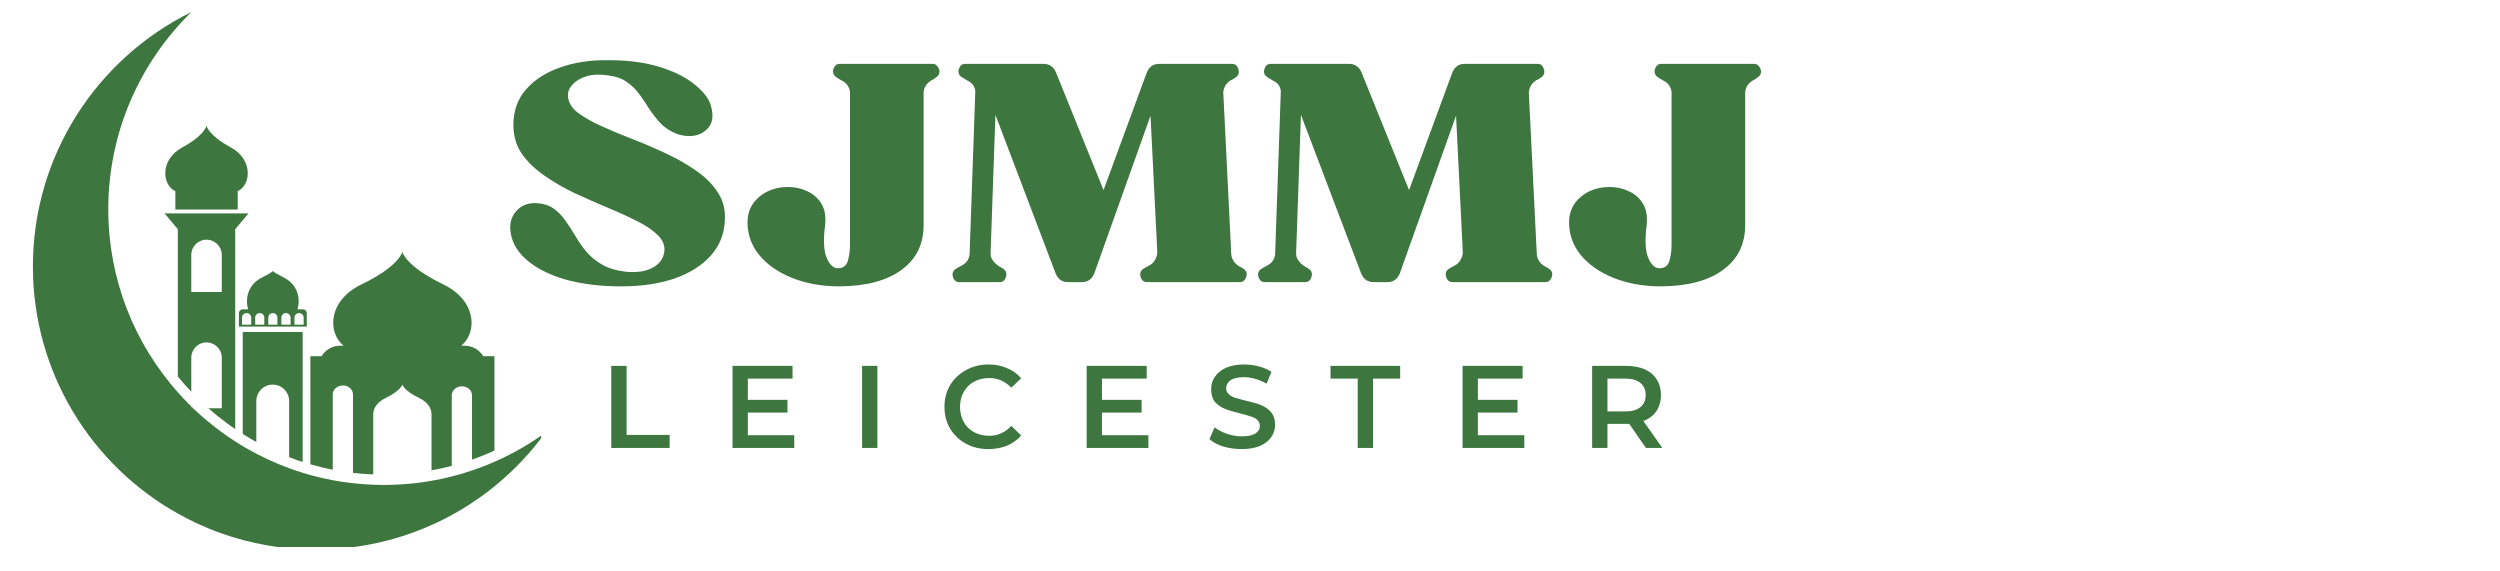 <svg xmlns="http://www.w3.org/2000/svg" xmlns:xlink="http://www.w3.org/1999/xlink" width="184" zoomAndPan="magnify" viewBox="0 0 138 31.5" height="42" preserveAspectRatio="xMidYMid meet" version="1.0"><defs><g/><clipPath id="d22aae95cc"><path d="M 1.816 0.684 L 29.871 0.684 L 29.871 30.195 L 1.816 30.195 Z M 1.816 0.684 " clip-rule="nonzero"/></clipPath></defs><g fill="#3d763f" fill-opacity="1"><g transform="translate(27.542, 15.573)"><g><path d="M 0.625 -2.922 C 0.602 -3.336 0.727 -3.688 1 -3.969 C 1.27 -4.25 1.629 -4.379 2.078 -4.359 C 2.453 -4.336 2.766 -4.238 3.016 -4.062 C 3.266 -3.883 3.484 -3.66 3.672 -3.391 C 3.859 -3.129 4.039 -2.848 4.219 -2.547 C 4.395 -2.242 4.598 -1.953 4.828 -1.672 C 5.066 -1.398 5.352 -1.164 5.688 -0.969 C 6.031 -0.77 6.457 -0.641 6.969 -0.578 C 7.551 -0.516 8.035 -0.578 8.422 -0.766 C 8.816 -0.953 9.051 -1.242 9.125 -1.641 C 9.176 -1.984 9.066 -2.289 8.797 -2.562 C 8.523 -2.844 8.141 -3.109 7.641 -3.359 C 7.148 -3.609 6.602 -3.859 6 -4.109 C 5.406 -4.359 4.801 -4.625 4.188 -4.906 C 3.582 -5.195 3.023 -5.52 2.516 -5.875 C 2.004 -6.227 1.586 -6.629 1.266 -7.078 C 0.953 -7.535 0.797 -8.066 0.797 -8.672 C 0.797 -9.441 1.023 -10.094 1.484 -10.625 C 1.941 -11.156 2.566 -11.562 3.359 -11.844 C 4.16 -12.133 5.07 -12.27 6.094 -12.25 C 7.176 -12.25 8.117 -12.117 8.922 -11.859 C 9.723 -11.609 10.363 -11.281 10.844 -10.875 C 11.332 -10.477 11.625 -10.078 11.719 -9.672 C 11.852 -9.148 11.785 -8.75 11.516 -8.469 C 11.242 -8.195 10.906 -8.062 10.5 -8.062 C 10.258 -8.062 10.016 -8.109 9.766 -8.203 C 9.422 -8.348 9.133 -8.539 8.906 -8.781 C 8.688 -9.02 8.484 -9.281 8.297 -9.562 C 8.117 -9.844 7.938 -10.113 7.75 -10.375 C 7.562 -10.633 7.332 -10.859 7.062 -11.047 C 6.801 -11.234 6.469 -11.352 6.062 -11.406 C 5.613 -11.477 5.219 -11.469 4.875 -11.375 C 4.539 -11.281 4.273 -11.129 4.078 -10.922 C 3.879 -10.723 3.789 -10.492 3.812 -10.234 C 3.844 -9.91 4.02 -9.617 4.344 -9.359 C 4.676 -9.109 5.102 -8.863 5.625 -8.625 C 6.156 -8.383 6.727 -8.145 7.344 -7.906 C 7.969 -7.664 8.586 -7.398 9.203 -7.109 C 9.816 -6.828 10.375 -6.508 10.875 -6.156 C 11.383 -5.812 11.785 -5.41 12.078 -4.953 C 12.379 -4.504 12.508 -3.988 12.469 -3.406 C 12.438 -2.645 12.172 -1.988 11.672 -1.438 C 11.172 -0.895 10.5 -0.477 9.656 -0.188 C 8.812 0.094 7.844 0.234 6.75 0.234 C 5.57 0.234 4.531 0.102 3.625 -0.156 C 2.719 -0.426 2 -0.801 1.469 -1.281 C 0.945 -1.758 0.664 -2.305 0.625 -2.922 Z M 0.625 -2.922 "/></g></g></g><g fill="#3d763f" fill-opacity="1"><g transform="translate(40.639, 15.573)"><g><path d="M 5.703 0.234 C 4.734 0.234 3.859 0.078 3.078 -0.234 C 2.305 -0.547 1.703 -0.969 1.266 -1.5 C 0.828 -2.039 0.613 -2.656 0.625 -3.344 C 0.633 -3.895 0.848 -4.348 1.266 -4.703 C 1.691 -5.066 2.227 -5.25 2.875 -5.25 C 3.25 -5.25 3.598 -5.172 3.922 -5.016 C 4.254 -4.867 4.516 -4.641 4.703 -4.328 C 4.891 -4.023 4.957 -3.629 4.906 -3.141 C 4.801 -2.305 4.832 -1.703 5 -1.328 C 5.164 -0.953 5.367 -0.766 5.609 -0.766 C 5.891 -0.766 6.07 -0.895 6.156 -1.156 C 6.238 -1.426 6.281 -1.734 6.281 -2.078 L 6.281 -10.516 C 6.227 -10.805 6.078 -11.008 5.828 -11.125 C 5.68 -11.207 5.57 -11.273 5.5 -11.328 C 5.395 -11.41 5.344 -11.508 5.344 -11.625 C 5.344 -11.727 5.375 -11.82 5.438 -11.906 C 5.5 -12 5.586 -12.047 5.703 -12.047 L 10.844 -12.047 C 10.957 -12.047 11.047 -12 11.109 -11.906 C 11.18 -11.82 11.219 -11.727 11.219 -11.625 C 11.219 -11.488 11.164 -11.391 11.062 -11.328 C 11.02 -11.297 10.973 -11.258 10.922 -11.219 C 10.867 -11.188 10.82 -11.16 10.781 -11.141 C 10.488 -10.961 10.344 -10.723 10.344 -10.422 L 10.344 -3.172 C 10.352 -2.117 9.953 -1.289 9.141 -0.688 C 8.328 -0.082 7.18 0.223 5.703 0.234 Z M 5.703 0.234 "/></g></g></g><g fill="#3d763f" fill-opacity="1"><g transform="translate(52.259, 15.573)"><g><path d="M 0.688 0 C 0.52 0 0.406 -0.094 0.344 -0.281 C 0.289 -0.469 0.336 -0.613 0.484 -0.719 C 0.555 -0.77 0.664 -0.832 0.812 -0.906 C 1.113 -1.062 1.266 -1.301 1.266 -1.625 L 1.578 -10.547 C 1.547 -10.816 1.398 -11.008 1.141 -11.125 C 1.004 -11.207 0.895 -11.273 0.812 -11.328 C 0.664 -11.43 0.617 -11.578 0.672 -11.766 C 0.734 -11.953 0.848 -12.047 1.016 -12.047 L 5.344 -12.047 C 5.664 -12.047 5.895 -11.891 6.031 -11.578 L 8.656 -5.078 L 11.047 -11.578 C 11.18 -11.891 11.406 -12.047 11.719 -12.047 L 15.75 -12.047 C 15.926 -12.047 16.039 -11.953 16.094 -11.766 C 16.156 -11.578 16.117 -11.43 15.984 -11.328 C 15.93 -11.297 15.879 -11.258 15.828 -11.219 C 15.785 -11.188 15.734 -11.16 15.672 -11.141 C 15.422 -10.973 15.285 -10.75 15.266 -10.469 L 15.703 -1.625 C 15.703 -1.32 15.836 -1.078 16.109 -0.891 C 16.16 -0.867 16.211 -0.844 16.266 -0.812 C 16.316 -0.781 16.363 -0.75 16.406 -0.719 C 16.551 -0.613 16.594 -0.469 16.531 -0.281 C 16.469 -0.094 16.348 0 16.172 0 L 11.047 0 C 10.879 0 10.766 -0.094 10.703 -0.281 C 10.648 -0.469 10.691 -0.613 10.828 -0.719 C 10.879 -0.75 10.93 -0.781 10.984 -0.812 C 11.047 -0.844 11.102 -0.875 11.156 -0.906 C 11.301 -0.977 11.41 -1.078 11.484 -1.203 C 11.566 -1.336 11.613 -1.477 11.625 -1.625 L 11.25 -9.188 L 8.141 -0.469 C 8.004 -0.156 7.781 0 7.469 0 L 6.688 0 C 6.375 0 6.148 -0.156 6.016 -0.469 L 2.688 -9.234 L 2.422 -1.625 C 2.41 -1.477 2.445 -1.344 2.531 -1.219 C 2.613 -1.094 2.723 -0.984 2.859 -0.891 C 2.898 -0.867 2.945 -0.844 3 -0.812 C 3.051 -0.781 3.098 -0.75 3.141 -0.719 C 3.285 -0.613 3.328 -0.469 3.266 -0.281 C 3.211 -0.094 3.098 0 2.922 0 Z M 0.688 0 "/></g></g></g><g fill="#3d763f" fill-opacity="1"><g transform="translate(69.124, 15.573)"><g><path d="M 0.688 0 C 0.52 0 0.406 -0.094 0.344 -0.281 C 0.289 -0.469 0.336 -0.613 0.484 -0.719 C 0.555 -0.77 0.664 -0.832 0.812 -0.906 C 1.113 -1.062 1.266 -1.301 1.266 -1.625 L 1.578 -10.547 C 1.547 -10.816 1.398 -11.008 1.141 -11.125 C 1.004 -11.207 0.895 -11.273 0.812 -11.328 C 0.664 -11.43 0.617 -11.578 0.672 -11.766 C 0.734 -11.953 0.848 -12.047 1.016 -12.047 L 5.344 -12.047 C 5.664 -12.047 5.895 -11.891 6.031 -11.578 L 8.656 -5.078 L 11.047 -11.578 C 11.18 -11.891 11.406 -12.047 11.719 -12.047 L 15.75 -12.047 C 15.926 -12.047 16.039 -11.953 16.094 -11.766 C 16.156 -11.578 16.117 -11.43 15.984 -11.328 C 15.93 -11.297 15.879 -11.258 15.828 -11.219 C 15.785 -11.188 15.734 -11.16 15.672 -11.141 C 15.422 -10.973 15.285 -10.75 15.266 -10.469 L 15.703 -1.625 C 15.703 -1.32 15.836 -1.078 16.109 -0.891 C 16.16 -0.867 16.211 -0.844 16.266 -0.812 C 16.316 -0.781 16.363 -0.75 16.406 -0.719 C 16.551 -0.613 16.594 -0.469 16.531 -0.281 C 16.469 -0.094 16.348 0 16.172 0 L 11.047 0 C 10.879 0 10.766 -0.094 10.703 -0.281 C 10.648 -0.469 10.691 -0.613 10.828 -0.719 C 10.879 -0.75 10.93 -0.781 10.984 -0.812 C 11.047 -0.844 11.102 -0.875 11.156 -0.906 C 11.301 -0.977 11.41 -1.078 11.484 -1.203 C 11.566 -1.336 11.613 -1.477 11.625 -1.625 L 11.25 -9.188 L 8.141 -0.469 C 8.004 -0.156 7.781 0 7.469 0 L 6.688 0 C 6.375 0 6.148 -0.156 6.016 -0.469 L 2.688 -9.234 L 2.422 -1.625 C 2.41 -1.477 2.445 -1.344 2.531 -1.219 C 2.613 -1.094 2.723 -0.984 2.859 -0.891 C 2.898 -0.867 2.945 -0.844 3 -0.812 C 3.051 -0.781 3.098 -0.75 3.141 -0.719 C 3.285 -0.613 3.328 -0.469 3.266 -0.281 C 3.211 -0.094 3.098 0 2.922 0 Z M 0.688 0 "/></g></g></g><g fill="#3d763f" fill-opacity="1"><g transform="translate(85.989, 15.573)"><g><path d="M 5.703 0.234 C 4.734 0.234 3.859 0.078 3.078 -0.234 C 2.305 -0.547 1.703 -0.969 1.266 -1.5 C 0.828 -2.039 0.613 -2.656 0.625 -3.344 C 0.633 -3.895 0.848 -4.348 1.266 -4.703 C 1.691 -5.066 2.227 -5.25 2.875 -5.25 C 3.25 -5.25 3.598 -5.172 3.922 -5.016 C 4.254 -4.867 4.516 -4.641 4.703 -4.328 C 4.891 -4.023 4.957 -3.629 4.906 -3.141 C 4.801 -2.305 4.832 -1.703 5 -1.328 C 5.164 -0.953 5.367 -0.766 5.609 -0.766 C 5.891 -0.766 6.07 -0.895 6.156 -1.156 C 6.238 -1.426 6.281 -1.734 6.281 -2.078 L 6.281 -10.516 C 6.227 -10.805 6.078 -11.008 5.828 -11.125 C 5.68 -11.207 5.57 -11.273 5.5 -11.328 C 5.395 -11.41 5.344 -11.508 5.344 -11.625 C 5.344 -11.727 5.375 -11.82 5.438 -11.906 C 5.5 -12 5.586 -12.047 5.703 -12.047 L 10.844 -12.047 C 10.957 -12.047 11.047 -12 11.109 -11.906 C 11.18 -11.82 11.219 -11.727 11.219 -11.625 C 11.219 -11.488 11.164 -11.391 11.062 -11.328 C 11.02 -11.297 10.973 -11.258 10.922 -11.219 C 10.867 -11.188 10.82 -11.16 10.781 -11.141 C 10.488 -10.961 10.344 -10.723 10.344 -10.422 L 10.344 -3.172 C 10.352 -2.117 9.953 -1.289 9.141 -0.688 C 8.328 -0.082 7.18 0.223 5.703 0.234 Z M 5.703 0.234 "/></g></g></g><g fill="#3d763f" fill-opacity="1"><g transform="translate(33.135, 24.727)"><g><path d="M 0.609 -4.531 L 1.453 -4.531 L 1.453 -0.719 L 3.828 -0.719 L 3.828 0 L 0.609 0 Z M 0.609 -4.531 "/></g></g></g><g fill="#3d763f" fill-opacity="1"><g transform="translate(39.827, 24.727)"><g><path d="M 4.016 -0.703 L 4.016 0 L 0.609 0 L 0.609 -4.531 L 3.922 -4.531 L 3.922 -3.828 L 1.453 -3.828 L 1.453 -2.656 L 3.641 -2.656 L 3.641 -1.953 L 1.453 -1.953 L 1.453 -0.703 Z M 4.016 -0.703 "/></g></g></g><g fill="#3d763f" fill-opacity="1"><g transform="translate(46.979, 24.727)"><g><path d="M 0.609 -4.531 L 1.453 -4.531 L 1.453 0 L 0.609 0 Z M 0.609 -4.531 "/></g></g></g><g fill="#3d763f" fill-opacity="1"><g transform="translate(51.853, 24.727)"><g><path d="M 2.703 0.062 C 2.242 0.062 1.832 -0.035 1.469 -0.234 C 1.102 -0.43 0.812 -0.707 0.594 -1.062 C 0.383 -1.426 0.281 -1.828 0.281 -2.266 C 0.281 -2.711 0.383 -3.113 0.594 -3.469 C 0.812 -3.82 1.102 -4.098 1.469 -4.297 C 1.844 -4.504 2.258 -4.609 2.719 -4.609 C 3.094 -4.609 3.43 -4.539 3.734 -4.406 C 4.047 -4.281 4.305 -4.094 4.516 -3.844 L 3.969 -3.328 C 3.633 -3.68 3.227 -3.859 2.75 -3.859 C 2.438 -3.859 2.156 -3.789 1.906 -3.656 C 1.664 -3.52 1.477 -3.332 1.344 -3.094 C 1.207 -2.852 1.141 -2.578 1.141 -2.266 C 1.141 -1.961 1.207 -1.688 1.344 -1.438 C 1.477 -1.195 1.664 -1.008 1.906 -0.875 C 2.156 -0.738 2.438 -0.672 2.75 -0.672 C 3.227 -0.672 3.633 -0.852 3.969 -1.219 L 4.516 -0.688 C 4.305 -0.445 4.047 -0.258 3.734 -0.125 C 3.422 0 3.078 0.062 2.703 0.062 Z M 2.703 0.062 "/></g></g></g><g fill="#3d763f" fill-opacity="1"><g transform="translate(59.376, 24.727)"><g><path d="M 4.016 -0.703 L 4.016 0 L 0.609 0 L 0.609 -4.531 L 3.922 -4.531 L 3.922 -3.828 L 1.453 -3.828 L 1.453 -2.656 L 3.641 -2.656 L 3.641 -1.953 L 1.453 -1.953 L 1.453 -0.703 Z M 4.016 -0.703 "/></g></g></g><g fill="#3d763f" fill-opacity="1"><g transform="translate(66.528, 24.727)"><g><path d="M 2.016 0.062 C 1.66 0.062 1.32 0.016 1 -0.078 C 0.676 -0.18 0.422 -0.316 0.234 -0.484 L 0.516 -1.141 C 0.703 -0.992 0.93 -0.875 1.203 -0.781 C 1.473 -0.688 1.742 -0.641 2.016 -0.641 C 2.348 -0.641 2.598 -0.691 2.766 -0.797 C 2.93 -0.898 3.016 -1.039 3.016 -1.219 C 3.016 -1.352 2.969 -1.461 2.875 -1.547 C 2.789 -1.629 2.676 -1.691 2.531 -1.734 C 2.383 -1.785 2.188 -1.844 1.938 -1.906 C 1.594 -1.988 1.312 -2.07 1.094 -2.156 C 0.883 -2.238 0.703 -2.363 0.547 -2.531 C 0.398 -2.707 0.328 -2.945 0.328 -3.25 C 0.328 -3.5 0.395 -3.723 0.531 -3.922 C 0.664 -4.129 0.867 -4.297 1.141 -4.422 C 1.422 -4.547 1.758 -4.609 2.156 -4.609 C 2.426 -4.609 2.695 -4.57 2.969 -4.5 C 3.238 -4.426 3.469 -4.328 3.656 -4.203 L 3.391 -3.547 C 3.191 -3.66 2.984 -3.75 2.766 -3.812 C 2.555 -3.875 2.348 -3.906 2.141 -3.906 C 1.805 -3.906 1.555 -3.848 1.391 -3.734 C 1.234 -3.617 1.156 -3.469 1.156 -3.281 C 1.156 -3.156 1.203 -3.051 1.297 -2.969 C 1.391 -2.883 1.508 -2.816 1.656 -2.766 C 1.801 -2.723 1.992 -2.672 2.234 -2.609 C 2.578 -2.535 2.852 -2.457 3.062 -2.375 C 3.281 -2.289 3.469 -2.16 3.625 -1.984 C 3.781 -1.805 3.859 -1.57 3.859 -1.281 C 3.859 -1.031 3.785 -0.801 3.641 -0.594 C 3.504 -0.395 3.297 -0.234 3.016 -0.109 C 2.742 0.004 2.41 0.062 2.016 0.062 Z M 2.016 0.062 "/></g></g></g><g fill="#3d763f" fill-opacity="1"><g transform="translate(73.414, 24.727)"><g><path d="M 1.531 -3.828 L 0.031 -3.828 L 0.031 -4.531 L 3.875 -4.531 L 3.875 -3.828 L 2.375 -3.828 L 2.375 0 L 1.531 0 Z M 1.531 -3.828 "/></g></g></g><g fill="#3d763f" fill-opacity="1"><g transform="translate(80.125, 24.727)"><g><path d="M 4.016 -0.703 L 4.016 0 L 0.609 0 L 0.609 -4.531 L 3.922 -4.531 L 3.922 -3.828 L 1.453 -3.828 L 1.453 -2.656 L 3.641 -2.656 L 3.641 -1.953 L 1.453 -1.953 L 1.453 -0.703 Z M 4.016 -0.703 "/></g></g></g><g fill="#3d763f" fill-opacity="1"><g transform="translate(87.278, 24.727)"><g><path d="M 3.578 0 L 2.656 -1.328 C 2.613 -1.328 2.555 -1.328 2.484 -1.328 L 1.453 -1.328 L 1.453 0 L 0.609 0 L 0.609 -4.531 L 2.484 -4.531 C 2.867 -4.531 3.207 -4.469 3.5 -4.344 C 3.789 -4.219 4.016 -4.031 4.172 -3.781 C 4.328 -3.539 4.406 -3.254 4.406 -2.922 C 4.406 -2.578 4.32 -2.281 4.156 -2.031 C 3.988 -1.789 3.75 -1.609 3.438 -1.484 L 4.484 0 Z M 3.562 -2.922 C 3.562 -3.211 3.461 -3.438 3.266 -3.594 C 3.078 -3.75 2.801 -3.828 2.438 -3.828 L 1.453 -3.828 L 1.453 -2.016 L 2.438 -2.016 C 2.801 -2.016 3.078 -2.094 3.266 -2.25 C 3.461 -2.406 3.562 -2.629 3.562 -2.922 Z M 3.562 -2.922 "/></g></g></g><g clip-path="url(#d22aae95cc)"><path fill="#3d763f" d="M 30.102 23.883 C 29.297 24.992 28.352 25.988 27.293 26.848 C 27.16 26.953 27.031 27.059 26.898 27.16 C 26.441 27.504 25.969 27.824 25.477 28.121 C 25.023 28.391 24.559 28.641 24.082 28.863 C 23.699 29.043 23.305 29.207 22.906 29.355 C 22.414 29.539 21.91 29.699 21.395 29.832 C 20.137 30.16 18.812 30.336 17.449 30.336 C 17.051 30.336 16.652 30.32 16.258 30.293 C 15.75 30.254 15.242 30.191 14.746 30.102 C 13.863 29.949 13.004 29.723 12.18 29.426 C 11.738 29.27 11.309 29.09 10.887 28.895 C 10.844 28.875 10.801 28.855 10.758 28.836 C 10.438 28.684 10.125 28.52 9.816 28.348 C 5.043 25.676 1.816 20.566 1.816 14.707 C 1.816 8.543 5.387 3.211 10.566 0.664 C 7.738 3.43 5.977 7.285 5.977 11.555 C 5.977 15.434 7.43 18.969 9.816 21.656 C 10.055 21.926 10.301 22.184 10.559 22.434 L 10.559 22.535 L 10.664 22.535 C 10.695 22.566 10.727 22.598 10.758 22.629 C 11.207 23.051 11.68 23.445 12.18 23.812 C 12.441 24.008 12.711 24.191 12.984 24.367 C 13.121 24.453 13.258 24.543 13.398 24.625 C 13.645 24.77 13.895 24.91 14.148 25.043 C 14.344 25.145 14.547 25.246 14.746 25.34 C 15.141 25.523 15.547 25.695 15.961 25.844 C 16.059 25.883 16.16 25.918 16.258 25.953 C 16.406 26.004 16.559 26.051 16.711 26.098 C 16.852 26.141 16.992 26.184 17.133 26.223 C 17.539 26.332 17.949 26.43 18.367 26.508 C 18.738 26.578 19.109 26.633 19.484 26.672 C 19.855 26.715 20.227 26.742 20.602 26.758 C 20.797 26.766 20.992 26.77 21.188 26.77 C 21.258 26.77 21.328 26.766 21.395 26.766 C 21.906 26.758 22.41 26.727 22.906 26.672 C 23.215 26.637 23.52 26.594 23.82 26.539 C 24.195 26.477 24.57 26.395 24.938 26.301 C 25.117 26.258 25.297 26.207 25.477 26.156 C 25.672 26.098 25.863 26.035 26.055 25.969 C 26.34 25.875 26.621 25.773 26.898 25.66 C 27.031 25.605 27.16 25.551 27.293 25.492 C 28.289 25.059 29.23 24.516 30.102 23.883 " fill-opacity="1" fill-rule="nonzero"/></g><path fill="#3d763f" d="M 10.664 22.535 L 10.559 22.535 L 10.559 22.434 C 10.594 22.469 10.629 22.504 10.664 22.535 " fill-opacity="1" fill-rule="nonzero"/><path fill="#3d763f" d="M 16.762 17.922 L 16.254 17.922 L 16.254 17.535 C 16.254 17.395 16.367 17.281 16.508 17.281 C 16.578 17.281 16.641 17.309 16.688 17.355 C 16.734 17.402 16.762 17.465 16.762 17.535 Z M 16.039 17.922 L 15.531 17.922 L 15.531 17.535 C 15.531 17.395 15.645 17.281 15.785 17.281 C 15.855 17.281 15.918 17.309 15.965 17.355 C 16.008 17.402 16.039 17.465 16.039 17.535 Z M 15.312 17.922 L 14.809 17.922 L 14.809 17.535 C 14.809 17.395 14.922 17.281 15.062 17.281 C 15.133 17.281 15.195 17.309 15.238 17.355 C 15.285 17.402 15.312 17.465 15.312 17.535 Z M 14.59 17.922 L 14.086 17.922 L 14.086 17.535 C 14.086 17.395 14.199 17.281 14.336 17.281 C 14.406 17.281 14.473 17.309 14.516 17.355 C 14.562 17.402 14.59 17.465 14.59 17.535 Z M 13.867 17.922 L 13.359 17.922 L 13.359 17.535 C 13.359 17.395 13.473 17.281 13.613 17.281 C 13.684 17.281 13.746 17.309 13.793 17.355 C 13.836 17.402 13.867 17.465 13.867 17.535 Z M 16.727 17.074 L 16.422 17.074 C 16.465 16.934 16.488 16.785 16.488 16.629 C 16.488 16.23 16.324 15.832 16.027 15.562 C 15.844 15.395 15.617 15.301 15.402 15.18 C 15.371 15.164 15.152 15.051 15.062 14.965 C 14.973 15.051 14.754 15.164 14.723 15.18 C 14.508 15.301 14.277 15.395 14.094 15.562 C 13.801 15.832 13.633 16.23 13.633 16.629 C 13.633 16.785 13.656 16.934 13.699 17.074 L 13.395 17.074 C 13.281 17.074 13.188 17.168 13.188 17.281 L 13.188 18.027 L 16.934 18.027 L 16.934 17.281 C 16.934 17.168 16.84 17.074 16.727 17.074 " fill-opacity="1" fill-rule="nonzero"/><path fill="#3d763f" d="M 9.68 10.551 L 9.68 11.566 L 13.121 11.566 L 13.121 10.551 C 13.852 10.223 13.988 8.816 12.746 8.141 C 11.504 7.469 11.398 6.945 11.398 6.945 C 11.398 6.945 11.297 7.469 10.055 8.141 C 8.812 8.816 8.945 10.223 9.68 10.551 " fill-opacity="1" fill-rule="nonzero"/><path fill="#3d763f" d="M 12.242 16.117 L 10.559 16.117 L 10.559 14.07 C 10.559 13.605 10.934 13.23 11.398 13.23 C 11.633 13.23 11.84 13.324 11.992 13.477 C 12.148 13.629 12.242 13.84 12.242 14.07 Z M 9.086 11.781 L 9.816 12.652 L 9.816 20.781 C 10.051 21.07 10.297 21.352 10.559 21.625 L 10.559 19.742 C 10.559 19.277 10.934 18.902 11.398 18.902 C 11.633 18.902 11.84 18.996 11.992 19.148 C 12.148 19.297 12.242 19.508 12.242 19.742 L 12.242 22.535 L 11.5 22.535 C 11.828 22.824 12.168 23.098 12.516 23.355 C 12.668 23.469 12.828 23.578 12.984 23.684 L 12.984 12.652 L 13.715 11.781 L 9.086 11.781 " fill-opacity="1" fill-rule="nonzero"/><path fill="#3d763f" d="M 26.676 19.664 C 26.461 19.312 26.078 19.082 25.641 19.082 L 25.461 19.082 C 26.352 18.363 26.328 16.594 24.469 15.699 C 22.387 14.695 22.211 13.91 22.211 13.91 C 22.211 13.91 22.035 14.695 19.953 15.699 C 18.094 16.594 18.074 18.363 18.965 19.082 L 18.781 19.082 C 18.344 19.082 17.961 19.312 17.75 19.664 L 17.133 19.664 L 17.133 25.629 C 17.539 25.746 17.949 25.848 18.367 25.926 L 18.367 21.773 C 18.367 21.5 18.617 21.277 18.926 21.277 C 19.082 21.277 19.223 21.332 19.324 21.422 C 19.422 21.512 19.484 21.637 19.484 21.773 L 19.484 26.102 C 19.855 26.145 20.23 26.172 20.602 26.188 L 20.602 22.875 C 20.602 22.852 20.602 22.824 20.605 22.801 C 20.633 22.508 20.832 22.191 21.262 21.984 C 22.137 21.559 22.211 21.23 22.211 21.23 C 22.211 21.23 22.285 21.559 23.164 21.984 C 23.594 22.191 23.789 22.508 23.816 22.801 C 23.82 22.824 23.82 22.852 23.82 22.875 L 23.82 25.961 C 24.195 25.895 24.57 25.812 24.938 25.715 L 24.938 21.82 C 24.938 21.547 25.188 21.324 25.496 21.324 C 25.652 21.324 25.789 21.379 25.895 21.469 C 25.992 21.559 26.055 21.684 26.055 21.82 L 26.055 25.371 C 26.27 25.297 26.477 25.215 26.684 25.133 C 26.891 25.051 27.09 24.961 27.293 24.871 L 27.293 19.664 L 26.676 19.664 " fill-opacity="1" fill-rule="nonzero"/><path fill="#3d763f" d="M 13.398 18.328 L 13.398 23.957 C 13.645 24.109 13.895 24.258 14.148 24.398 L 14.148 22.137 C 14.148 21.637 14.555 21.23 15.055 21.23 C 15.305 21.23 15.531 21.332 15.695 21.496 C 15.859 21.66 15.961 21.887 15.961 22.137 L 15.961 25.234 C 16.121 25.297 16.281 25.355 16.445 25.414 C 16.531 25.441 16.621 25.473 16.707 25.5 L 16.707 18.328 L 13.398 18.328 " fill-opacity="1" fill-rule="nonzero"/></svg>